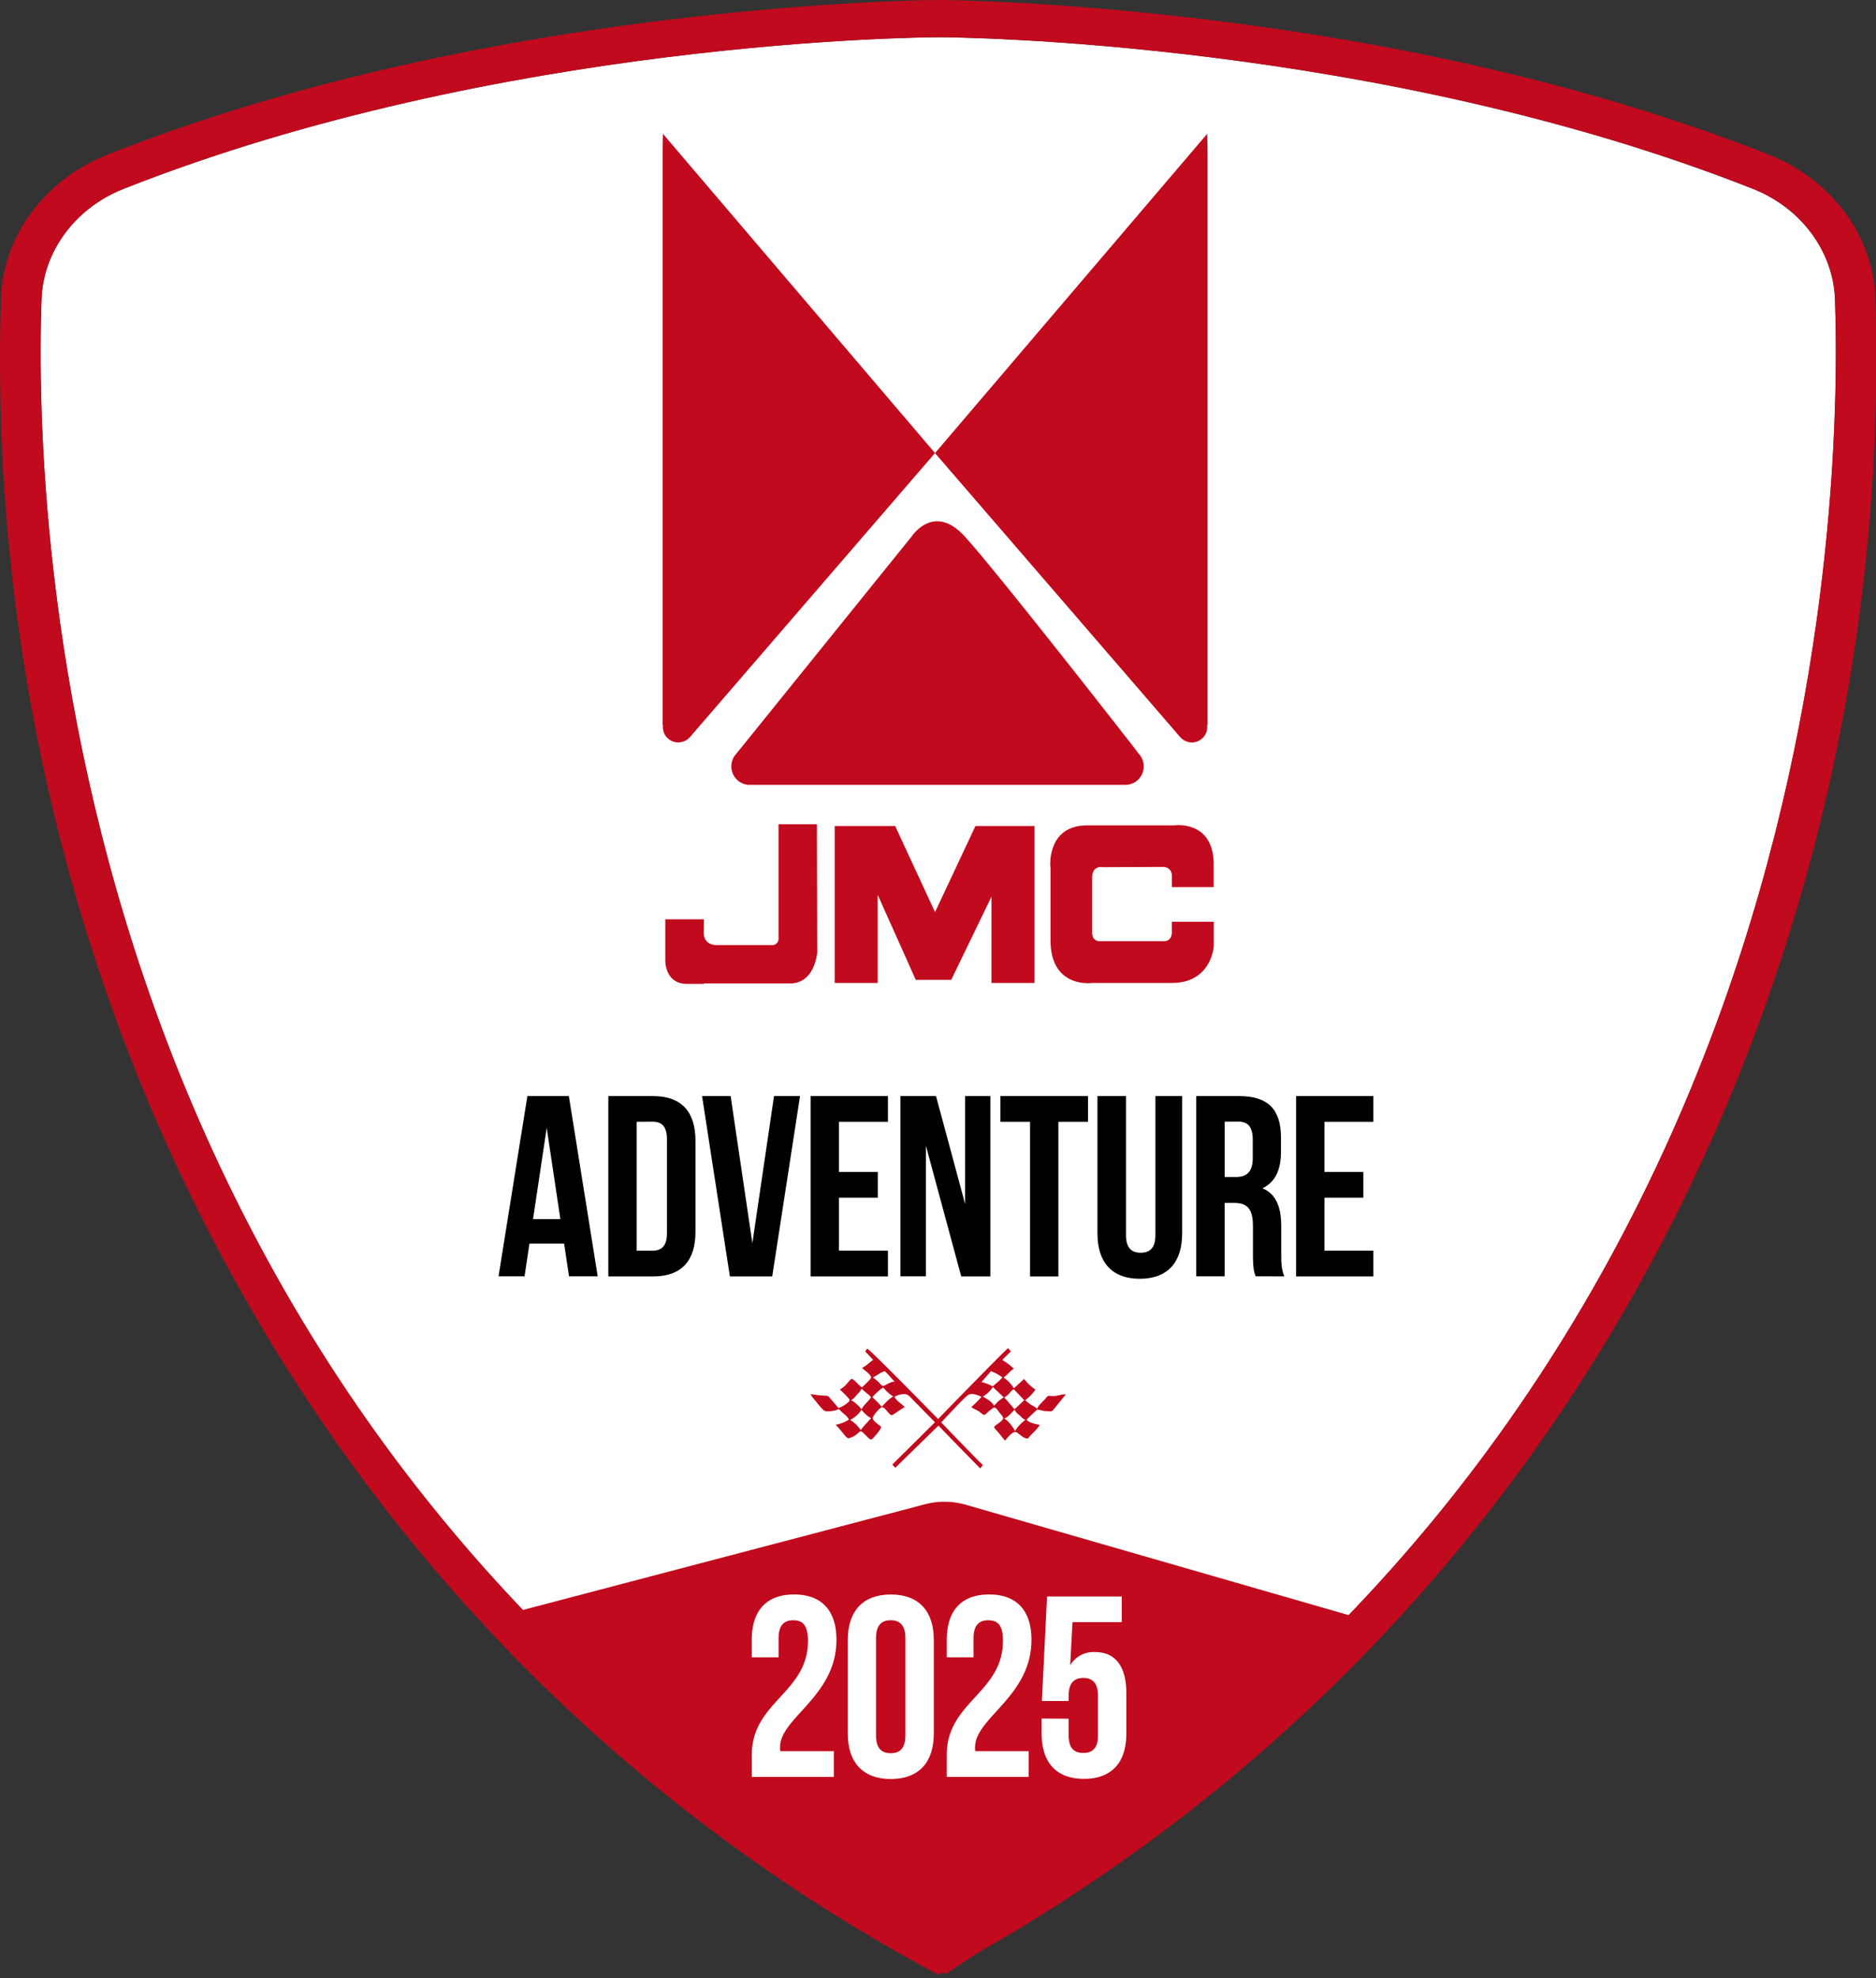 <svg id="Capa_1" data-name="Capa 1" xmlns="http://www.w3.org/2000/svg" viewBox="0 0 708.84 747.14"><rect x="0" y="0" width="708.84" height="747.14" fill="#333333" stroke="none"/><defs><style>.cls-1{fill:#fff;}.cls-2{fill:#c10a1d;}</style></defs><path class="cls-1" d="M346.3,724.47c-74.77-43.34-138.3-98.08-188.81-162.7C115.54,508.1,82.18,447.16,58.31,380.64,15.47,261.23,14.22,153.64,15.68,113c.64-18.13,12.8-34.49,31-41.67,141.66-56,301-57.24,307.76-57.27h.13c6.72,0,166.11,1.29,307.76,57.27,18.17,7.18,30.33,23.54,31,41.67,1.45,40.7.2,148.24-42.64,267.65-23.86,66.52-57.23,127.46-99.18,181.13-50.51,64.62-114,119.36-188.81,162.7l-8.17,4.74Z"/><path class="cls-2" d="M708.59,112.57C707.75,89,692,67.75,668.35,58.42c-60.8-24-132-41.16-211.6-50.92C397.42.24,356.43,0,354.48,0s-43,.31-102.28,7.5C172.6,17.26,101.4,34.39,40.6,58.42,17,67.75,1.2,89,.36,112.57-7.43,362,112.07,616.3,354.48,745.86,596.9,616.29,716.39,362,708.59,112.57ZM650.67,380.64c-23.86,66.52-57.23,127.46-99.18,181.13-50.51,64.62-114,119.36-188.81,162.7l-8.17,4.74-8.18-4.74c-74.77-43.34-138.3-98.08-188.81-162.7-42-53.67-75.31-114.61-99.18-181.13C15.5,261.23,14.25,153.64,15.71,113c.64-18.13,12.8-34.49,31-41.67,141.66-56,301-57.24,307.76-57.27h.13c6.72,0,166.11,1.29,307.76,57.27,18.17,7.18,30.33,23.54,31,41.67C694.73,153.69,693.48,261.23,650.67,380.64Z"/><path class="cls-2" d="M357.26,745.69c-64.75-45-119.59-78-163.72-136.53l155.34-40.81a29.22,29.22,0,0,1,16.7.21l149.83,43.17C470.81,677.46,418.52,704.64,357.26,745.69Z"/><path d="M225.84,482.08H215l-1.85-12.36H200.05l-1.85,12.36h-9.83L199.27,414h15.67Zm-24.43-21.61h10.32L206.57,426Z"/><path d="M229.85,414h16.93c10.71,0,16,5.93,16,16.83v34.46c0,10.9-5.25,16.84-16,16.84H229.85Zm10.71,9.73v48.67h6c3.41,0,5.45-1.76,5.45-6.62V430.3c0-4.87-2-6.62-5.45-6.62Z"/><path d="M284.28,469.57,292.46,414h9.83l-10.51,68.13h-16L265.27,414h10.8Z"/><path d="M317,442.66h14.67v9.73H317v20h18.5v9.73h-29.2V414h29.2v9.73H317Z"/><path d="M349.84,432.73v49.35h-9.63V414h13.46l11,40.78V414h9.53v68.13h-11Z"/><path d="M378,414H411.1v9.73H399.91v58.4H389.2v-58.4H378Z"/><path d="M425.46,414v52.56c0,4.86,2.15,6.62,5.55,6.62s5.55-1.76,5.55-6.62V414h10.11v51.88c0,10.9-5.45,17.13-16,17.13s-16-6.23-16-17.13V414Z"/><path d="M474.42,482.08c-.58-1.75-1-2.82-1-8.37V463c0-6.32-2.15-8.66-7-8.66h-3.7v27.74H452V414h16.15c11.1,0,15.86,5.15,15.86,15.67V435c0,7-2.23,11.58-7,13.82,5.35,2.24,7.1,7.4,7.1,14.5v10.52c0,3.31.1,5.74,1.17,8.27Zm-11.68-58.4v20.89h4.19c4,0,6.42-1.76,6.42-7.21v-6.71c0-4.87-1.66-7-5.45-7Z"/><path d="M500.44,442.66h14.69v9.73H500.44v20h18.49v9.73h-29.2V414h29.2v9.73H500.44Z"/><path class="cls-1" d="M299.72,612c-3.4,0-5.54,1.85-5.54,6.72V626H284.05v-6.62c0-10.9,5.45-17.13,16-17.13s16,6.23,16,17.13c0,21.42-21.32,29.4-21.32,40.59a6.49,6.49,0,0,0,.1,1.46h20.24v9.73h-31V662.8c0-20,21.22-23.36,21.22-43C305.27,613.65,303.13,612,299.72,612Z"/><path class="cls-1" d="M320.34,619.39c0-10.9,5.74-17.13,16.25-17.13s16.25,6.23,16.25,17.13v35.43c0,10.9-5.74,17.13-16.25,17.13s-16.25-6.23-16.25-17.13ZM331,655.5c0,4.87,2.14,6.72,5.55,6.72s5.55-1.85,5.55-6.72V618.71c0-4.87-2.14-6.72-5.55-6.72s-5.55,1.85-5.55,6.72Z"/><path class="cls-1" d="M373.4,612c-3.41,0-5.55,1.85-5.55,6.72V626H357.73v-6.62c0-10.9,5.45-17.13,16-17.13s16,6.23,16,17.13c0,21.42-21.31,29.4-21.31,40.59a6.49,6.49,0,0,0,.1,1.46h20.15v9.73H357.73V662.8c0-20,21.22-23.36,21.22-43C379,613.65,376.81,612,373.4,612Z"/><path class="cls-1" d="M403.78,649.18v6.32c0,4.87,2.14,6.62,5.54,6.62s5.55-1.75,5.55-6.62v-15c0-4.86-2.14-6.71-5.55-6.71s-5.54,1.85-5.54,6.71v2H393.67L395.62,603h28.22v9.73h-18.6L404.36,629a10.25,10.25,0,0,1,9.34-5c7.89,0,11.88,5.55,11.88,15.58v15.18c0,10.9-5.45,17.13-16,17.13s-16-6.23-16-17.13v-5.64Z"/><path class="cls-2" d="M402.27,526.66c-1.38,0-2.72.65-4.14.65-.66,0-1.31-.08-2-.08-.46.13-1,1-1.35,1.34-.86.93-2.5,2.25-2.85,3.54a11.55,11.55,0,0,0-2.16-1.36,24.44,24.44,0,0,1-2.41-1.89,16.25,16.25,0,0,0,3.89-4,16.34,16.34,0,0,1-4.25-4c-1.36,1.12-2.59,2.37-3.92,3.52a12.73,12.73,0,0,0-3.91-4.09c1.47-.91,2.39-2.46,3.91-3.29a22.89,22.89,0,0,0-4.4-3.32l2.38-2.38c.14-.14.8-.62.83-.83s-.84-1-1-1.27c-4.76,4.46-26.43,26.79-26.43,26.79s-26.15-26.72-26.79-26.57a3.8,3.8,0,0,0-.69,1c-.08.16.51.63.62.74l2.34,2.49c-1.41.92-2.68,2.33-4.2,3,.76,1,4.25,2.94,3.16,4.17-.88,1-1.84,1.92-2.8,2.84-.62.6-.67.2-1.28-.31s-2.28-2.5-3-2.51c-.4,0-1.73,1.75-2,2a9.66,9.66,0,0,1-2.5,2c1.08,1,2.15,2,3.16,3.13.79.86.68,1.17-.27,1.93a10.7,10.7,0,0,1-3.27,1.89c-.26.09-1.1-1.13-1.27-1.33l-2.07-2.37c-.81-.92-.74-.92-2.06-.92a49.22,49.22,0,0,1-5.29-.61,13.36,13.36,0,0,0,2,2.68,24.66,24.66,0,0,0,3,3.46c.81.72,3.54.24,4.45,0,1.46-.42.92-.89,2.05.32.89.93,2.6,2,3,3.23a14.33,14.33,0,0,1-5,1.89c.89.88,1.67,1.88,2.49,2.83.53.61,1.52,2.16,2.37,2.29a7.89,7.89,0,0,0,3.52-1.88c.63-.54,1-1.12,1.76-.44s1.58,1.58,2.41,2.33,1.15.46,1.91-.42c.51-.59,3.24-3.49,2.58-4.07s-3.48-2.38-3-3.4a10.92,10.92,0,0,1,3.12-3.73c1.28-.82,2.88,2.87,4.06,2.87.43,0,3.85-2.56,4.91-3.05-1.21-1.24-3.11-2.29-3.93-3.86a7,7,0,0,1,4.21-1c1.14.14,2.09,1.42,2.83,2.17,2.75,2.77,8.28,8.42,8.28,8.42l-16.13,16,1.15,1.19,16.3-15.91s10.79,11.15,15.8,16.16c.35-.44.7-.87,1-1.31-.84-.51-15.75-16.07-15.75-16.07s8.61-9.28,10-10.24c1.54-1.09,3.74-.08,5.24.59A54.21,54.21,0,0,1,367,531.5c1.06.71,2.28,1.13,3.3,1.9s1.28,1.46,2.34.58a17.37,17.37,0,0,1,2.65-2.18c.8-.79,2,1.38,2.56,2s1.34,1.48,1.14,2.08-1.08,1.2-1.57,1.61c-.32.28-1.75,1.15-1.78,1.56s1.63,2,1.93,2.42l2.14,2.67c.89-.88,3.14-4.17,4.65-3,1,.7,2.91,2.58,4.12,2.11,1.36-1.81,3.3-3.08,4.39-5.1-.84,0-5.76-1.21-4.69-2.23l3.78-3.59c.16.27.77.18,1.07.26a9,9,0,0,0,2.43.42c1,0,1.88.32,2.49-.44l4.74-5.87ZM327.85,537.1a28.41,28.41,0,0,0-2.63,3.07,12.75,12.75,0,0,0-4-3.84,10.52,10.52,0,0,0,4.29-3.86,12.36,12.36,0,0,0,3.66,3.24,8.21,8.21,0,0,0-1.31,1.39Zm1.3-9.39c-1,1.66-2.74,2.84-3.64,4.61a12.49,12.49,0,0,0-3.92-3.46,6.55,6.55,0,0,0,2.16-2.06,8.65,8.65,0,0,0,1.83-2.25c1.09,1.09,2.55,2.08,3.57,3.16Zm.49.1c-.05-.26,3.78-4,4.19-3.61a15.24,15.24,0,0,0,3.69,3.29c-1.49.69-3.34,2.78-4.38,3.89a30.8,30.8,0,0,0-3.47-3.57Zm8.44-5.93c-1-.11-2.43.71-3.3,1.16s-1.07.75-1.94-.07a17,17,0,0,0-3-2.68,21.59,21.59,0,0,0,2.56-1.56,15.8,15.8,0,0,1,1.89-.81,12.24,12.24,0,0,1,1.41,1.38c.32.4,2.33,2.6,2.38,2.58Zm43.35,4.31c.3-.31,1.38-1.71,1.79-1.29s.91,1,1.37,1.43c.8.85,1.6,1.69,2.41,2.53q-1.81,1.73-3.64,3.44l-3.91-4.5a6.37,6.37,0,0,0,2-1.61Zm-7-8.27a16.69,16.69,0,0,1,4.32,2.37,18.1,18.1,0,0,1-2.73,2.52c-1.1,1-.65,1-2,.28a22.26,22.26,0,0,0-3.16-1.09Zm4.81,9.9a12.39,12.39,0,0,0-3.61,3.19c-.76-1.54-2.85-2.74-4.31-3.51a10.28,10.28,0,0,0,3.8-3.61c1.4,1.3,2.83,2.6,4.15,3.93Zm.11,8c1.5-.33,2.92-2.35,4-3.36a5.35,5.35,0,0,0,1.75,2c.82.64,1.29,1.53,2.37,1.84a14.48,14.48,0,0,0-3.94,4.2c-.95-1.85-3.16-4.47-4.15-4.66Z"/><path class="cls-2" d="M291.58,357H271.19c-6.1.06-5.24-5.38-5.24-5.38v-4.38H251.38v15.57s-.16,8.81,8.12,8.81H266v-.17h32.5c9.49,0,10.27-11.68,10.27-11.68l-.11-48.45H294.16v42.9A2.46,2.46,0,0,1,292,357a2.36,2.36,0,0,1-.46,0Z"/><polygon class="cls-2" points="374.63 312.01 368.56 312.01 353.3 344.53 338.24 312.01 331.63 312.01 315.38 312.01 315.38 371.28 331.63 371.28 331.63 337.97 346.02 370.1 359.42 370.1 374.63 338.68 374.63 371.28 390.89 371.28 390.89 312.01 374.63 312.01 374.63 312.01"/><path class="cls-2" d="M439.94,355.48H415.22c-2.82-.24-2.55-3.32-2.55-3.32V331.79c-.14-5.21,4.06-4.25,4.06-4.25l22.76-.1a3.19,3.19,0,0,1,3.29,3.09c0,.12,0,.25,0,.38v4.15h15.81v-8.49c0-16.93-14.84-14.82-14.84-14.82H410.88c-15.57,0-14,15.78-14,15.78h.05v27.94c.21,18.07,15.78,15.8,15.78,15.8h30.1c15,0,15.81-13.88,15.81-13.88v-9.22H442.77v4s.19,3.18-2.83,3.32Z"/><path class="cls-2" d="M353.3,171.14,250.51,50.57c-.1.5-.14,7.15-.14,7.69v215.6l.16.09a3.68,3.68,0,0,0-.06.66,5.8,5.8,0,0,0,9.82,4.2h.07L353.3,171.12Z"/><path class="cls-2" d="M353.3,171.14,456.11,50.57c.09.5.17,7.15.17,7.69v215.6l-.18.09q0,.33.06.66a5.81,5.81,0,0,1-9.83,4.2h-.06l-93-107.69Z"/><path class="cls-2" d="M429.94,284.23c-11.88-15.29-55.9-71.47-65.79-82-11.51-12.19-19.65.36-19.65.36l-66.19,82h0a7,7,0,0,0,5.06,11.88,3.72,3.72,0,0,0,.81-.09v.06h140v-.09a4.21,4.21,0,0,0,1,.12,7,7,0,0,0,4.64-12.22Z"/></svg>